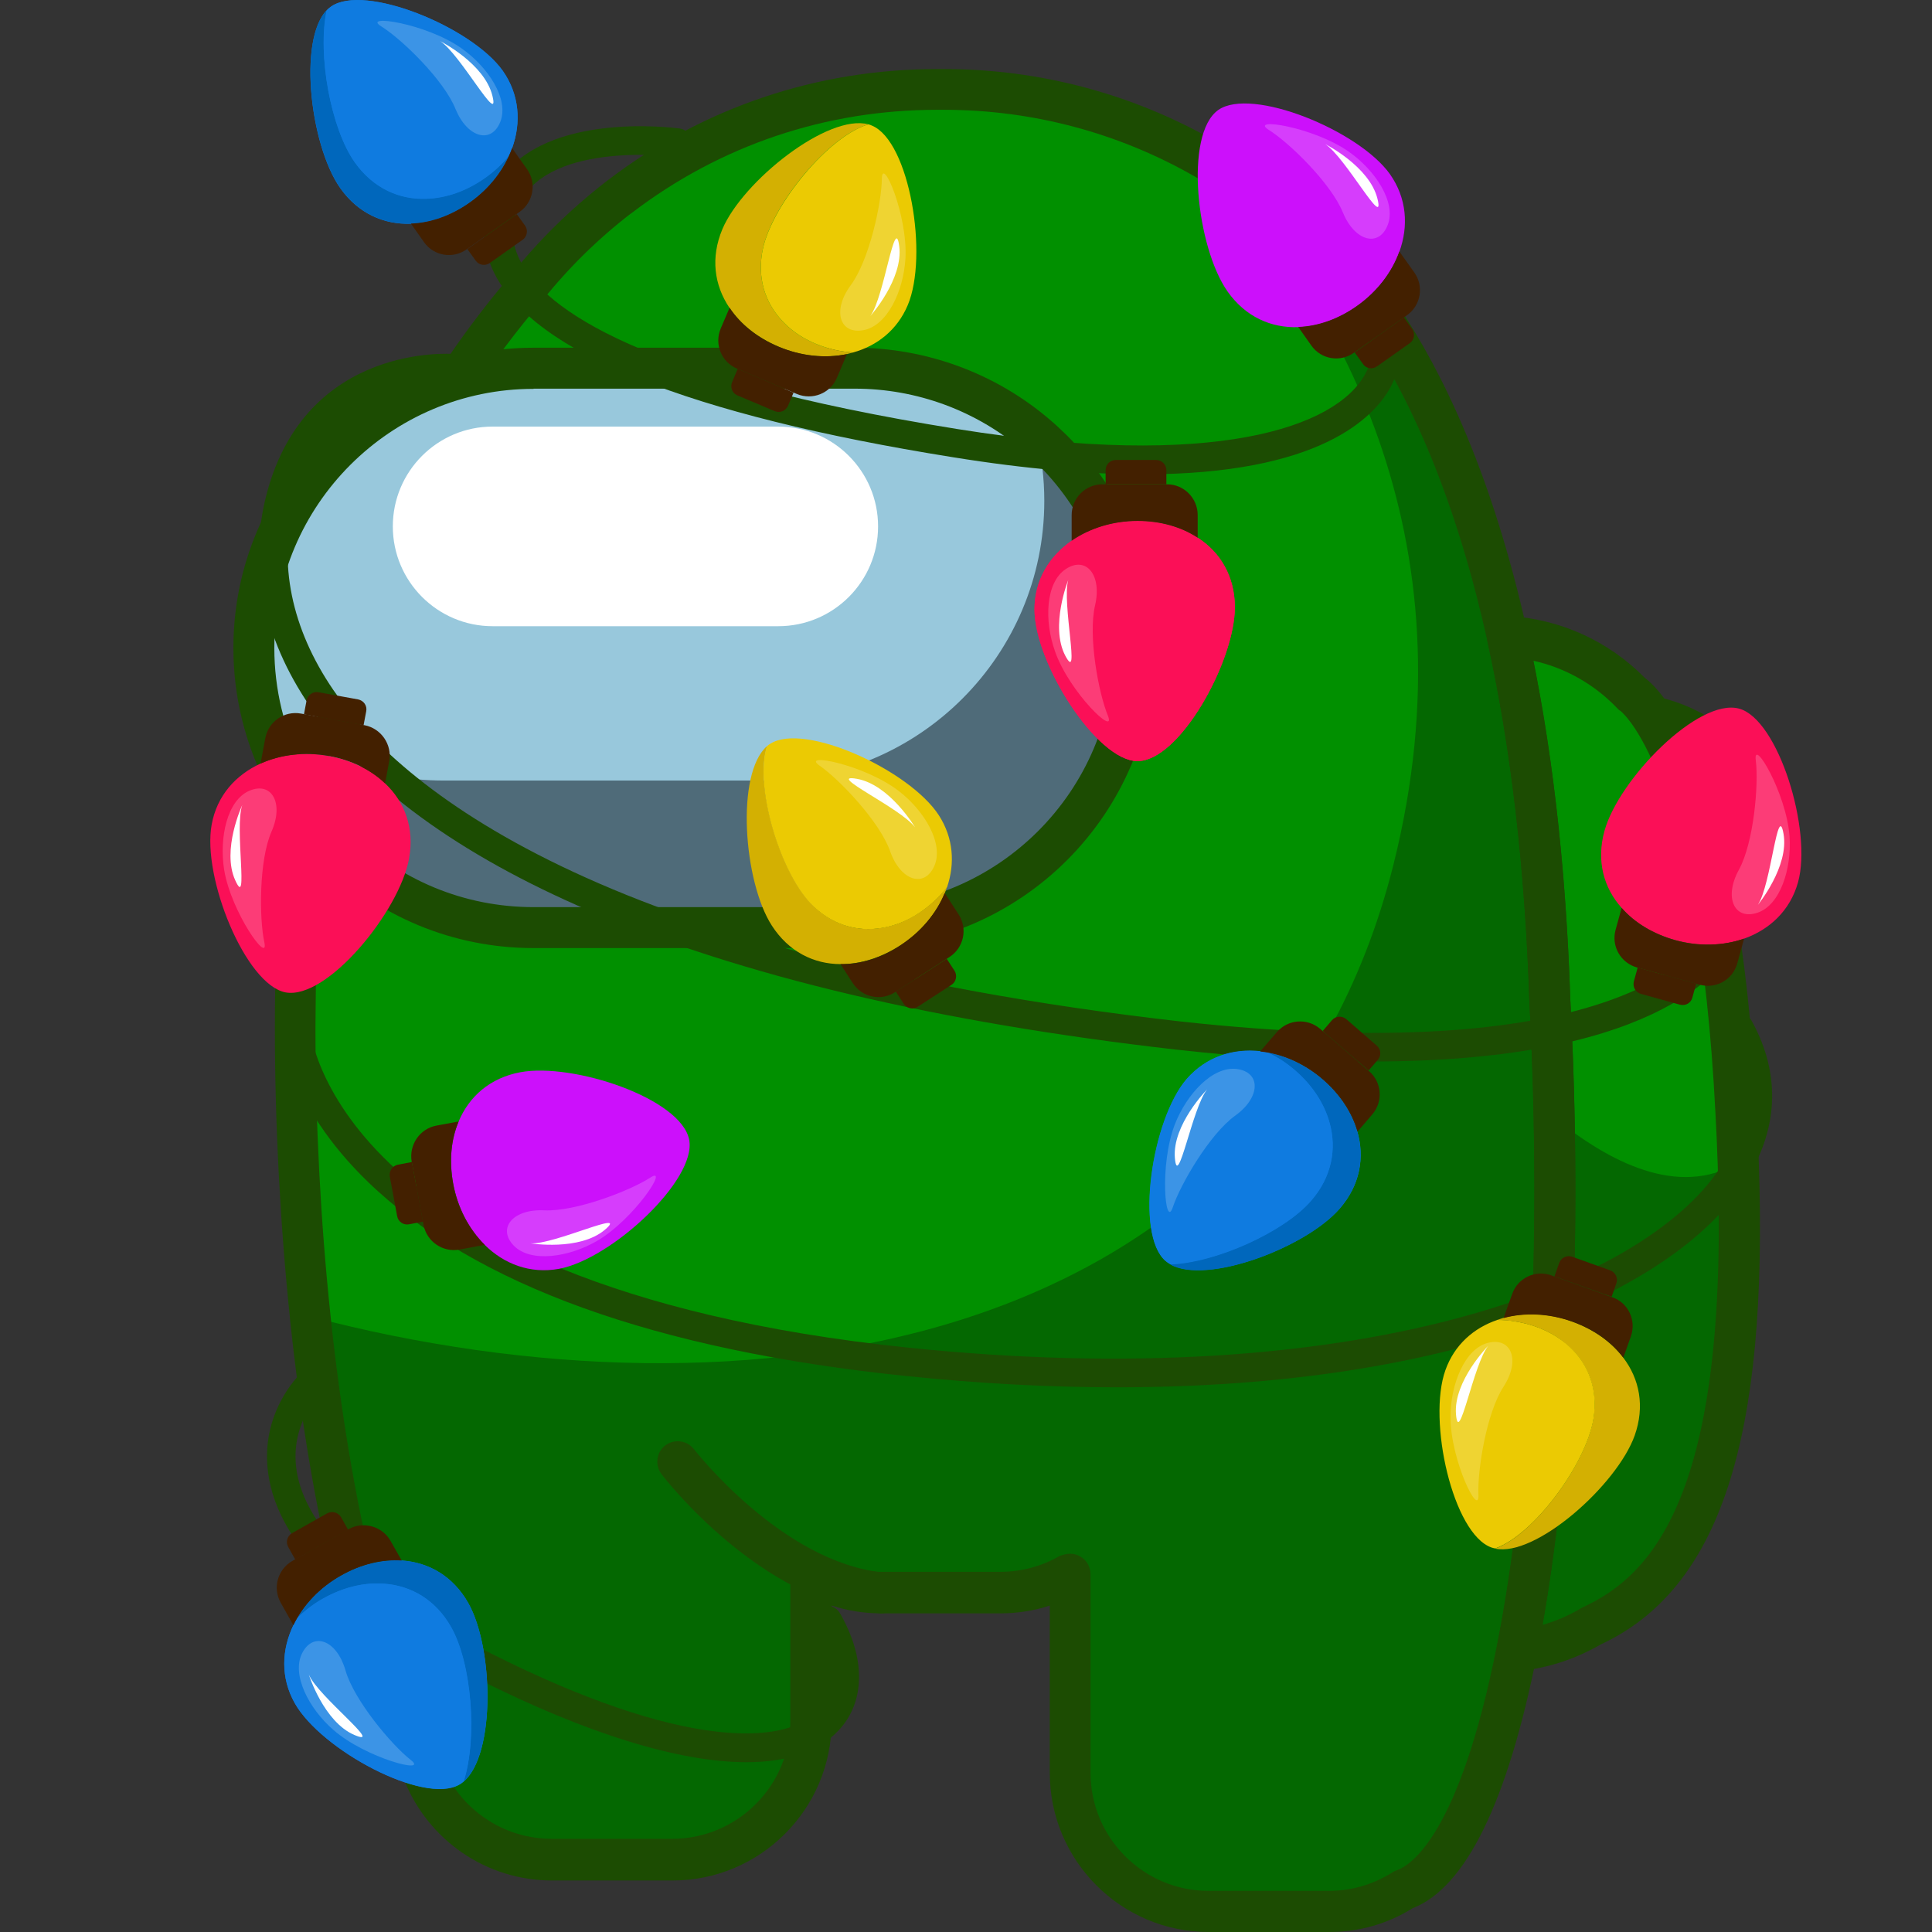<?xml version="1.0" encoding="utf-8"?>
<!-- Generator: Adobe Illustrator 25.2.1, SVG Export Plug-In . SVG Version: 6.00 Build 0)  -->
<svg version="1.1" id="Слой_1" xmlns="http://www.w3.org/2000/svg" xmlns:xlink="http://www.w3.org/1999/xlink" x="0px" y="0px"
	 viewBox="0 0 1024 1024" style="enable-background:new 0 0 1024 1024;" xml:space="preserve">
<rect x="0" y="0" width="1024" height="1024" fill="#333333" stroke="none"/>
<style type="text/css">
	.st0{fill:#019000;}
	.st1{fill:#046801;}
	.st2{fill:#1C4C02;}
	.st3{fill:#4F6B79;}
	.st4{fill:#98C8DC;}
	.st5{fill:#FFFFFF;}
	.st6{fill:#FB0F57;}
	.st7{fill:#432000;}
	.st8{opacity:0.19;fill:#FFFFFF;}
	.st9{fill:#CC10FB;}
	.st10{fill:#D3B002;}
	.st11{fill:#EBCA03;}
	.st12{fill:#0F7BE0;}
	.st13{fill:#0067BC;}
</style>
<g>
	<path class="st0" d="M804,874.8c-14.2,71.5-35.1,118.1-60.1,126.8c-11.4,7.3-24.9,11.5-39.4,11.5h-63.8
		c-40.6,0-73.5-32.9-73.5-73.5V834.4c-10.8,6.2-23.4,9.8-36.7,9.8h-63.8c-13.4,0-25.9-3.6-36.7-9.8v77.9c0,40.6-32.9,73.5-73.5,73.5
		h-63.8c-15.5,0-29.8-4.8-41.6-12.9c-11.8-8.1-21.2-19.7-26.6-33.2c-30-55.6-49.9-145.7-60-241.9v0c-5.3-50.6-7.9-103-7.9-152.9
		c0-26.4,0.8-52.2,2.3-76.7C165,313.3,231.1,208.9,279,152.9c14.2-17.9,30.5-34,48.7-48c0.7-0.6,1.1-0.8,1.1-0.8
		c46.6-35.5,104.8-56.6,168-56.6h3.9C551,47.5,598.2,61,639,84.4c15,8.7,29.1,18.7,42.1,29.9c2,1.7,4,3.5,6,5.3
		c0,0,73.1,43.7,111.8,217.7c11.6,51.9,20,115.5,22.6,193C828.6,665.9,821.2,788.5,804,874.8z"/>
	<path class="st1" d="M804,874.8c-14.2,71.5-35.1,118.1-60.1,126.8c-11.4,7.3-24.9,11.5-39.4,11.5h-63.8
		c-40.6,0-73.5-32.9-73.5-73.5V834.4c-10.8,6.2-23.4,9.8-36.7,9.8h-63.8c-13.4,0-25.9-3.6-36.7-9.8v77.9c0,40.6-32.9,73.5-73.5,73.5
		h-63.8c-15.5,0-29.8-4.8-41.6-12.9c-11.8-8.1-21.2-19.7-26.6-33.2c-30-55.6-49.9-145.7-60-241.9c228.4,60.2,508.4,21.4,574-239.3
		c44.2-175.8-32-301.7-99.5-374.1c15,8.7,29.1,18.7,42.1,29.9c2,1.7,4,3.5,6,5.3c0,0,73.1,43.7,111.8,217.7
		c11.6,51.9,20,115.5,22.6,193C828.6,665.9,821.2,788.5,804,874.8z"/>
	<path class="st0" d="M843.3,861.9c-11.8,6.9-25.1,11.4-39.3,13c14.6-73,22.1-171.9,19.7-282.7c-0.4-20.2-1.2-40.9-2.3-61.8
		c-2.5-77.5-11-141.1-22.6-193c25.8,1.5,49,12.8,65.8,30.2c0,0,45.4,27.3,55.4,221.4c0.5,9.4,0.9,18.5,1.2,27.2
		C926.7,773.7,896.3,837.5,843.3,861.9z"/>
	<path class="st1" d="M843.3,861.9c-11.8,6.9-25.1,11.4-39.3,13c14.6-73,22.1-171.9,19.7-282.7c28.7,23.5,65.9,43,97.6,24
		C926.7,773.7,896.3,837.5,843.3,861.9z"/>
	<path class="st2" d="M466.8,855.1c-0.4,0-0.7,0-1.1-0.1c-62.9-6.4-113-70.9-115.1-73.7c-3.6-4.8-2.7-11.6,2-15.2
		c4.8-3.6,11.6-2.7,15.2,2l0,0c0.5,0.6,46.6,59.8,100,65.3c6,0.6,10.3,5.9,9.7,11.9C477,850.9,472.3,855.1,466.8,855.1z"/>
	<path class="st2" d="M704.5,1024h-63.8c-46.5,0-84.3-37.8-84.3-84.4V851c-8.3,2.7-17.1,4.1-25.9,4.1h-63.8
		c-8.8,0-17.5-1.4-25.9-4.1v61.3c0,46.5-37.8,84.4-84.3,84.4h-63.8c-17.2,0-33.7-5.1-47.8-14.8c-13.6-9.4-24-22.3-30.3-37.5
		c-28.2-52.6-49.8-139.7-60.9-245.4c0-0.1,0-0.2,0-0.2c-5.2-49.9-8-103-8-153.8c0-26.7,0.8-52.7,2.3-77.3
		c6.1-154.3,70-260,122.5-321.5c14.7-18.5,31.7-35.2,50.4-49.7c0.8-0.6,1.3-1,1.3-1C372.6,57,433,36.6,496.7,36.6h3.9
		c50.5,0,100.3,13.3,143.8,38.4c15.5,8.9,30.2,19.4,43.8,31.1c1.8,1.5,3.7,3.2,5.5,4.8c9.7,6.3,78.6,56.6,115.8,224
		c12.8,57.5,20.5,123.1,22.8,195c6.8,129.8,0.4,256.3-17.7,347v0c-15.6,78.4-37.8,123.6-65.9,134.5
		C735.5,1019.7,720.2,1024,704.5,1024z M567.2,823.5c1.9,0,3.8,0.5,5.4,1.5c3.4,1.9,5.4,5.5,5.4,9.4v105.2
		c0,34.5,28.1,62.6,62.6,62.6h63.8c11.9,0,23.5-3.4,33.6-9.8c0.7-0.5,1.5-0.8,2.3-1.1c7.4-2.6,33.1-18.7,53-118.7v0
		c17.7-88.9,24-213.5,17.3-341.8c-2.3-70.8-9.8-135-22.3-191.2c-36.9-166.2-106.1-210.3-106.8-210.8c-0.6-0.4-1.2-0.8-1.7-1.3
		c-1.9-1.7-3.7-3.4-5.7-5c-12.6-10.9-26.3-20.5-40.6-28.8c-40.3-23.2-86.2-35.5-133-35.5h-3.9c-58.9,0-114.7,18.8-161.4,54.4
		c-0.2,0.2-0.5,0.4-1,0.7c-17.5,13.5-33.2,29-46.9,46.2c-0.1,0.1-0.2,0.2-0.3,0.3c-50.4,58.8-111.6,160.2-117.5,308.6
		c-1.5,24.4-2.2,50-2.3,76.2c0,50.1,2.7,102.6,7.9,151.8c0,0.1,0,0.2,0,0.2c10.9,103.2,31.7,187.6,58.7,237.6
		c0.2,0.4,0.4,0.7,0.5,1.1c4.6,11.5,12.4,21.3,22.7,28.3c10.4,7.2,22.7,11,35.5,11h63.8c34.5,0,62.6-28.1,62.6-62.6v-77.9
		c0-3.9,2.1-7.5,5.4-9.4c3.4-1.9,7.5-1.9,10.9,0c9.5,5.5,20.4,8.4,31.3,8.4h63.8c10.9,0,21.8-2.9,31.3-8.4
		C563.5,824,565.4,823.5,567.2,823.5z"/>
	<g>
		<path class="st3" d="M134.6,343.5c0,11.9,1.4,23.5,4.1,34.6c6.5,27,20.3,51.2,39.3,70.2c26.8,26.8,63.9,43.4,104.8,43.4h170.3
			c81.9,0,148.2-66.4,148.2-148.2c0-40.9-16.6-78-43.4-104.8c-2.7-2.7-5.6-5.4-8.5-7.9c-25.9-22.2-59.5-35.6-96.3-35.6H282.8
			C201,195.2,134.6,261.6,134.6,343.5z"/>
		<path class="st4" d="M134.6,343.5c0,11.9,1.4,23.5,4.1,34.6c25.9,22.2,59.5,35.6,96.3,35.6h170.3c81.9,0,148.2-66.4,148.2-148.2
			c0-11.9-1.4-23.5-4.1-34.6c-25.9-22.2-59.5-35.6-96.3-35.6H282.8C201,195.2,134.6,261.6,134.6,343.5z"/>
		<path class="st5" d="M261.1,331.9h151.4c29.2,0,52.9-23.7,52.9-52.9v0c0-29.2-23.7-52.9-52.9-52.9H261.1
			c-29.2,0-52.9,23.7-52.9,52.9v0C208.2,308.2,231.9,331.9,261.1,331.9z"/>
		<path class="st2" d="M453.2,502.5H282.8c-42.5,0-82.5-16.6-112.5-46.6c-20.8-20.8-35.4-46.9-42.2-75.3c-2.9-12-4.4-24.5-4.4-37.2
			c0-87.7,71.4-159.1,159.1-159.1h170.3c37.9,0,74.7,13.6,103.4,38.2c3.1,2.6,6.1,5.5,9.1,8.4c30.1,30.1,46.6,70,46.6,112.5
			C612.2,431.2,540.9,502.5,453.2,502.5z M282.8,206.1c-75.7,0-137.4,61.6-137.4,137.4c0,10.9,1.3,21.7,3.8,32.1
			c5.9,24.6,18.5,47.1,36.5,65c25.9,25.9,60.4,40.2,97.1,40.2h170.3c75.7,0,137.4-61.6,137.4-137.4c0-36.7-14.3-71.2-40.2-97.1
			c-2.6-2.6-5.2-5-7.9-7.3c-24.8-21.3-56.5-33-89.3-33H282.8z"/>
	</g>
	<path class="st2" d="M804,885.7c-3,0-5.9-1.3-8-3.5c-2.3-2.6-3.3-6.1-2.6-9.5c14.8-74.4,21.8-174,19.5-280.3
		c-0.4-20-1.2-40.7-2.3-61.5c-2.3-70.8-9.8-135-22.3-191.2c-0.7-3.3,0.1-6.8,2.3-9.4c2.2-2.6,5.5-4,8.9-3.8
		c27.4,1.6,53,13.2,72.3,32.8c9.4,7,49.8,47.4,59.2,229.2c0.5,9,0.9,18.2,1.2,27.4c5.1,147.5-20.8,226.4-83.8,255.7
		c-13.3,7.7-27.9,12.5-43.2,14.1C804.8,885.7,804.4,885.7,804,885.7z M812.7,350.2c10.9,53.8,17.4,114.2,19.6,179.8
		c1.1,20.8,1.9,41.7,2.3,62c2.1,100.6-3.9,195.3-17,269.2c7.1-2,13.8-4.9,20.2-8.7c0.3-0.2,0.6-0.3,0.9-0.5
		c36.5-16.8,77.7-58.7,71.7-235.4c-0.3-9.1-0.7-18.1-1.2-27c-9-175.7-47.5-210.5-50.3-212.8c-0.9-0.5-1.2-0.8-2-1.7
		C844.8,362.5,829.4,353.9,812.7,350.2z M859.1,376.8L859.1,376.8L859.1,376.8z"/>
	<path class="st2" d="M606.1,251.4c-27.7,0-61.1-2.6-101.3-9.1C365,219.9,283.2,187.1,262,144.8c-9.3-18.6-5-34.6,0.3-44.8
		c21.8-41.8,94.8-32.3,97.9-31.9c4.1,0.6,7,4.4,6.5,8.5c-0.6,4.1-4.4,7.1-8.5,6.5l0,0c-0.7-0.1-65.6-8.4-82.4,23.9
		c-5.3,10.2-5.4,20.6-0.2,31c13,25.9,63.8,62.5,231.8,89.4c136.1,21.8,200.9-0.8,216.2-29.2c7.6-14.1,3.7-31-10.6-46.6
		c-2.8-3.1-2.6-7.9,0.5-10.7c3.1-2.8,7.9-2.6,10.7,0.5c18.6,20.3,23.4,44.2,12.7,64C728.2,221.2,699.6,251.4,606.1,251.4z"/>
	<path class="st2" d="M727.2,562.6c-30.1,0-64.5-1.9-104-6.3c-126.1-14.4-230.6-39.1-310.6-73.5c-69.7-29.9-119.7-66.5-148.5-108.7
		c-24.7-36.2-32.6-75.2-22.7-112.6c21.2-79.9,98.2-73.9,99-73.9c4.2,0.4,7.2,4,6.9,8.2c-0.4,4.2-4.1,7.2-8.2,6.9l0,0
		c-2.7-0.2-65.2-4.7-83,62.7c-8.8,33-1.7,67.7,20.5,100.2c34.4,50.4,138.4,140.3,448.2,175.7c224.9,24.8,276.7-31.5,288.5-56.8
		c9.3-19.9,13.6-49.8,2.4-71.6c-8-15.7-23.1-25.7-44.8-29.8c-4.1-0.8-6.8-4.7-6-8.8c0.8-4.1,4.7-6.8,8.8-6
		c26.5,5,45.2,17.7,55.4,37.8c14.5,28.3,7.9,63.4-2.2,84.9C913.6,519.9,869.5,562.6,727.2,562.6z"/>
	<path class="st2" d="M591.9,735.3c-34.9,0-72.1-1.9-111.8-6c-132.7-13.7-228.6-48.3-285-102.8c-43.2-41.7-46-79.6-46.1-81.2
		c-0.2-4.2,2.9-7.8,7.1-8c4.1-0.2,7.7,2.9,8,7.1c0,0.6,3,34.7,42.6,72.4c37.3,35.4,115.2,81,274.9,97.5
		c235.9,24.4,388.3-32.2,430-95.2c15.4-23.3,16.6-47,3.6-70.6c-2-3.7-0.7-8.3,3-10.3c3.7-2,8.3-0.7,10.3,3
		c15.7,28.5,14.2,58.3-4.3,86.2C886.1,685.1,771.2,735.3,591.9,735.3z"/>
	<g>
		<path class="st6" d="M654.5,321.9c0,28.5-29.2,81.5-51.6,81.5c-21.5,0-54.6-51.9-54.6-80.4c0-15.6,7.9-28.2,19.7-36.4
			c9.7-6.8,22.1-10.5,34.9-10.5c12.1,0,23.1,3.1,31.9,8.9C646.8,292.7,654.5,305.5,654.5,321.9z"/>
		<path class="st6" d="M654.5,321.9c0,28.5-29.2,81.5-51.6,81.5c-21.5,0-54.6-51.9-54.6-80.4c0-15.6,7.9-28.2,19.7-36.4
			c9.7-6.8,22.1-10.5,34.9-10.5c12.1,0,23.1,3.1,31.9,8.9C646.8,292.7,654.5,305.5,654.5,321.9z"/>
		<path class="st7" d="M634.8,273v12c-8.8-5.8-19.9-8.9-31.9-8.9c-12.9,0-25.2,3.8-34.9,10.5V273c0-9,7.3-16.3,16.3-16.3h34.3
			C627.5,256.7,634.8,264,634.8,273z"/>
		<path class="st7" d="M612.8,243.8h-21.4c-3,0-5.4,2.4-5.4,5.4v7.5h32.2v-7.5C618.2,246.2,615.7,243.8,612.8,243.8z"/>
		<path class="st8" d="M559.2,345.3c-5.8-16.2-5.1-36.6,5.7-43.7c10.7-7.1,19.3,3.1,15.5,19.3s1.9,46.6,6.8,58.4
			C591.9,391,566.8,367,559.2,345.3z"/>
	</g>
	<g>
		<path class="st6" d="M216.8,455.1c-5.1,28-43.4,74.9-65.4,70.9C130.2,522,107,465,112.2,437c2.8-15.4,12.8-26.3,25.9-32.3
			c10.8-4.9,23.6-6.4,36.2-4c11.9,2.2,22.2,7.2,29.8,14.5C214.5,425,219.8,438.9,216.8,455.1z"/>
		<path class="st7" d="M206.3,403.4l-2.2,11.8c-7.6-7.3-17.9-12.3-29.8-14.5c-12.7-2.3-25.5-0.8-36.2,4l2.5-13.4
			c1.6-8.8,10.1-14.7,18.9-13.1l33.8,6.2C202,386.1,207.9,394.6,206.3,403.4z"/>
		<path class="st7" d="M189.8,370.7l-21-3.8c-2.9-0.5-5.7,1.4-6.3,4.3l-1.4,7.4l31.6,5.8l1.4-7.4
			C194.7,374.1,192.8,371.3,189.8,370.7z"/>
		<path class="st8" d="M118.8,461c-2.7-17,1.6-36.9,13.4-41.9s18.4,6.5,11.7,21.7c-6.7,15.2-6.5,46.2-3.8,58.6
			S122.5,483.6,118.8,461z"/>
	</g>
	<g>
		<path class="st6" d="M850.4,440.4c7.6-27.5,49.9-70.7,71.4-64.8c20.8,5.7,38.8,64.6,31.2,92c-4.2,15.1-15.1,25.1-28.6,29.9
			c-11.2,3.9-24.1,4.3-36.5,0.8c-11.6-3.2-21.5-9.1-28.4-17.1C850,470.6,846,456.3,850.4,440.4z"/>
		<path class="st7" d="M856.3,492.8l3.2-11.6c6.9,7.9,16.8,13.8,28.4,17.1c12.4,3.4,25.3,3.1,36.5-0.8l-3.6,13.1
			c-2.4,8.7-11.3,13.7-20,11.3l-33.1-9.1C859,510.4,853.9,501.5,856.3,492.8z"/>
		<path class="st7" d="M869.8,526.8l20.6,5.7c2.9,0.8,5.9-0.9,6.6-3.8l2-7.3l-31-8.6l-2,7.3C865.2,523.1,866.9,526,869.8,526.8z"/>
		<path class="st8" d="M948.5,443.2c1.2,17.2-4.9,36.6-17.1,40.6c-12.2,4-17.8-8.1-9.8-22.7c8-14.6,10.6-45.5,9-58.1
			S946.8,420.3,948.5,443.2z"/>
	</g>
	<g>
		<path class="st9" d="M650.7,154.6c-16.5-23.3-23.2-83.4-5-96.3c17.6-12.4,74.5,10.8,91,34c9,12.8,9.9,27.6,5,41.1
			c-4,11.1-11.9,21.3-22.4,28.8c-9.8,7-20.7,10.9-31.2,11.2C673.8,173.9,660.2,168,650.7,154.6z"/>
		<path class="st7" d="M695,183.1l-6.9-9.8c10.5-0.4,21.3-4.2,31.2-11.2c10.5-7.4,18.4-17.6,22.4-28.8l7.9,11.1
			c5.2,7.3,3.5,17.5-3.9,22.7l-28,19.8C710.3,192.2,700.2,190.5,695,183.1z"/>
		<path class="st7" d="M729.8,194.2l17.4-12.3c2.4-1.7,3-5.1,1.3-7.5l-4.4-6.1L718,186.8l4.4,6.1C724,195.4,727.4,195.9,729.8,194.2
			z"/>
		<path class="st8" d="M714.9,80.4c14.1,9.9,25.3,26.9,20.6,38.9c-4.7,12-17.5,8.6-23.8-6.8s-28.5-37-39.3-43.7
			C661.8,62,696.1,67.2,714.9,80.4z"/>
	</g>
	<g>
		<path class="st9" d="M275.8,568.3c28-5.2,85.4,13.9,89.5,35.9c3.9,21.2-41.1,63.1-69,68.3c-15.4,2.8-29.2-2.6-39.4-12.7
			c-8.4-8.3-14.4-19.8-16.7-32.4c-2.2-11.9-1.2-23.3,2.9-33C248.6,581.2,259.7,571.3,275.8,568.3z"/>
		<path class="st7" d="M231.3,596.6l11.8-2.2c-4.1,9.7-5.1,21.1-2.9,33c2.3,12.6,8.3,24.1,16.7,32.4l-13.4,2.5
			c-8.8,1.6-17.3-4.2-19-13l-6.3-33.7C216.7,606.8,222.5,598.2,231.3,596.6z"/>
		<path class="st7" d="M206.6,623.6l3.9,21c0.5,2.9,3.4,4.9,6.3,4.3l7.4-1.4l-5.9-31.6l-7.4,1.4C208,617.9,206.1,620.7,206.6,623.6z
			"/>
		<path class="st8" d="M316.3,657.8c-14.9,8.6-35.1,11.6-44,2.4c-8.9-9.2-0.5-19.5,16.1-18.7c16.6,0.8,45.5-10.4,56.2-17.3
			C355.2,617.2,336.1,646.3,316.3,657.8z"/>
	</g>
	<g>
		<path class="st10" d="M442.8,185.5c3.2,0.7,6.3,1.1,9.4,1.3c-1.1,0.3-2.2,0.6-3.4,0.9c-11.6,2.4-24.4,1.1-36.3-4
			c-11.1-4.7-20.1-11.9-25.9-20.6c-8-11.9-10.1-26.5-3.7-41.7c10.8-25.4,55.9-61.3,77.4-55.5c-21.3,6.2-50.8,42.4-55.9,65.7
			c-3.4,15.5,1.1,29.1,10.6,38.9C421.9,177.8,431.6,183,442.8,185.5z"/>
		<path class="st11" d="M481.1,161.8c-5.6,13.2-16.3,21.5-28.9,25c-3.1-0.2-6.3-0.6-9.4-1.3c-11.2-2.5-20.9-7.7-27.8-15
			c-9.5-9.8-14-23.4-10.6-38.9c5.2-23.3,34.7-59.5,55.9-65.7c0.7,0.2,1.3,0.4,1.9,0.7C482.1,74.9,492.2,135.6,481.1,161.8z"/>
		<path class="st7" d="M382,174.1l4.7-11c5.8,8.8,14.8,15.9,25.9,20.6c11.8,5,24.7,6.4,36.3,4l-5.3,12.5c-3.5,8.3-13,12.1-21.3,8.6
			l-31.6-13.4C382.3,191.9,378.5,182.4,382,174.1z"/>
		<path class="st7" d="M390.9,209.6l19.7,8.3c2.7,1.2,5.9-0.1,7.1-2.9l2.9-6.9l-29.6-12.6l-2.9,6.9
			C386.8,205.3,388.1,208.4,390.9,209.6z"/>
		<path class="st8" d="M479.9,137c-1,17.2-9.6,35.7-22.3,38c-12.6,2.3-16.6-10.4-6.7-23.8c9.9-13.4,16.4-43.7,16.5-56.4
			C467.5,82.2,481.2,114.1,479.9,137z"/>
	</g>
	<g>
		<path class="st10" d="M495.6,477.1c2.4-2.2,4.5-4.6,6.4-7.1c-0.4,1.1-0.8,2.2-1.2,3.3c-4.5,10.9-12.8,20.8-23.6,27.8
			c-10.1,6.5-21.1,10-31.6,9.9c-14.3,0-27.6-6.6-36.5-20.4c-15-23.2-19.3-80.7-2.5-95.2c-6.8,21.1,6.6,65.8,23,83.2
			c10.9,11.6,24.7,15.5,38.1,13.1C477.5,490.1,487.2,485,495.6,477.1z"/>
		<path class="st11" d="M497.6,432.1c7.8,12.1,8.6,25.6,4.4,38c-1.9,2.5-4,4.9-6.4,7.1c-8.4,7.9-18.1,13-28,14.6
			c-13.5,2.3-27.2-1.6-38.1-13.1c-16.4-17.4-29.8-62.1-23-83.2c0.5-0.5,1.1-0.9,1.6-1.2C426.2,382.5,482.1,408.2,497.6,432.1z"/>
		<path class="st7" d="M452,521.1l-6.5-10.1c10.5,0.1,21.5-3.3,31.6-9.9c10.8-7,19.1-16.8,23.6-27.8l7.4,11.4
			c4.9,7.6,2.7,17.6-4.8,22.5l-28.8,18.6C467,530.8,456.9,528.6,452,521.1z"/>
		<path class="st7" d="M486.4,533.6l17.9-11.6c2.5-1.6,3.2-5,1.6-7.5l-4.1-6.3l-27,17.4l4.1,6.3
			C480.6,534.5,483.9,535.3,486.4,533.6z"/>
		<path class="st8" d="M476.3,419.2c13.7,10.5,24.1,28,18.9,39.8c-5.2,11.8-17.9,7.9-23.4-7.8s-26.9-38.1-37.4-45.4
			C424,398.6,458.1,405.2,476.3,419.2z"/>
	</g>
	<g>
		<path class="st10" d="M803,700.4c-3.2-0.5-6.4-0.8-9.5-0.8c1.1-0.4,2.2-0.7,3.3-1.1c11.4-3.1,24.3-2.5,36.4,1.9
			c11.4,4.1,20.7,10.7,27.1,19.1c8.7,11.4,11.6,25.9,6.1,41.4c-9.3,26-52.3,64.5-74,59.9c20.9-7.4,48.3-45.2,52.1-68.8
			c2.5-15.7-2.7-29-12.8-38.2C824.3,706.8,814.3,702.2,803,700.4z"/>
		<path class="st11" d="M766.1,726.2c4.8-13.5,15.1-22.4,27.5-26.6c3.1,0,6.3,0.2,9.5,0.8c11.4,1.8,21.3,6.5,28.7,13.3
			c10.1,9.3,15.3,22.6,12.8,38.2c-3.8,23.6-31.2,61.4-52.1,68.8c-0.7-0.1-1.4-0.3-2-0.5C770.1,813,756.5,753,766.1,726.2z"/>
		<path class="st7" d="M864.4,708.3l-4,11.3c-6.3-8.4-15.7-15-27.1-19.1c-12.1-4.3-25-5-36.4-1.9l4.6-12.8c3-8.5,12.3-12.9,20.8-9.8
			l32.3,11.6C863,690.5,867.4,699.8,864.4,708.3z"/>
		<path class="st7" d="M853.4,673.3l-20.1-7.2c-2.8-1-5.9,0.5-6.9,3.3l-2.5,7.1l30.3,10.8l2.5-7.1
			C857.7,677.4,856.2,674.3,853.4,673.3z"/>
		<path class="st8" d="M768.8,750.9c0-17.2,7.6-36.2,20-39.2s17.1,9.4,8.1,23.3c-9.1,13.9-13.9,44.6-13.3,57.2
			C784.2,805,768.7,773.9,768.8,750.9z"/>
	</g>
	<g>
		<path class="st12" d="M180.4,99.8c-16.5-23.2-23.2-83.4-5-96.3c17.6-12.4,74.5,10.8,91,34c9,12.7,9.9,27.6,5,41.1
			c-4,11.1-11.9,21.3-22.4,28.8c-9.8,7-20.7,10.9-31.2,11.2C203.5,119.1,189.9,113.2,180.4,99.8z"/>
		<path class="st13" d="M269.8,82.5c-4.3,9.6-11.6,18.3-20.8,24.8c-9.8,7-20.7,10.9-31.2,11.2c-14.3,0.6-27.9-5.4-37.4-18.8
			c-15.7-22.2-22.6-78.1-7.3-94.3c-5,23.7,2.3,62.7,14.9,80.6c9.7,13.7,23.4,19.8,37.8,19.3c10.6-0.3,21.4-4.1,31.3-11.1
			C262,90.9,266.2,86.9,269.8,82.5z"/>
		<path class="st12" d="M271.4,78.6c-0.5,1.3-1,2.6-1.6,3.9c-3.6,4.4-7.8,8.4-12.6,11.8c-9.9,7-20.7,10.8-31.3,11.1
			c-14.4,0.5-28.1-5.7-37.8-19.3c-12.7-17.9-19.9-56.9-14.9-80.6c0.7-0.8,1.5-1.4,2.3-2c17.6-12.5,74.5,10.8,91,34
			C275.4,50.2,276.3,65.1,271.4,78.6z"/>
		<path class="st7" d="M224.7,128.3l-6.9-9.8c10.5-0.4,21.3-4.2,31.2-11.2c10.5-7.4,18.4-17.6,22.4-28.8l7.9,11.1
			c5.2,7.3,3.5,17.5-3.9,22.7l-28,19.8C240.1,137.4,229.9,135.7,224.7,128.3z"/>
		<path class="st7" d="M259.6,139.4l17.4-12.3c2.4-1.7,3-5.1,1.3-7.5l-4.4-6.1L247.7,132l4.4,6.1
			C253.8,140.6,257.2,141.1,259.6,139.4z"/>
		<path class="st8" d="M244.6,25.6c14.1,9.9,25.3,26.9,20.6,38.9s-17.5,8.6-23.8-6.8c-6.2-15.4-28.5-37-39.3-43.7
			S225.9,12.3,244.6,25.6z"/>
	</g>
	<g>
		<path class="st12" d="M710.1,640.5c-18.6,21.5-75.4,42.5-92.3,27.8c-16.3-14.1-7.3-75,11.3-96.5c10.2-11.8,24.4-16.2,38.7-14.7
			c11.8,1.2,23.6,6.5,33.3,14.9c9.1,7.9,15.5,17.5,18.3,27.6C723.4,613.5,720.9,628.1,710.1,640.5z"/>
		<path class="st13" d="M672,557.9c10.3,1.9,20.5,6.9,29.1,14.3c9.1,7.9,15.5,17.5,18.3,27.6c3.9,13.7,1.4,28.4-9.3,40.8
			c-17.8,20.6-70.5,40.6-89.9,29.6c24.2-0.8,60.4-17.2,74.7-33.7c11-12.6,13.6-27.5,9.8-41.3c-2.8-10.2-9.1-19.8-18.2-27.7
			C682.1,563.5,677.2,560.3,672,557.9z"/>
		<path class="st12" d="M667.8,557.3c1.4,0.1,2.8,0.3,4.2,0.6c5.1,2.4,10,5.6,14.5,9.4c9.1,7.9,15.4,17.5,18.2,27.7
			c3.9,13.9,1.2,28.7-9.8,41.3c-14.3,16.6-50.5,32.9-74.7,33.7c-0.9-0.5-1.7-1.1-2.5-1.7c-16.3-14.1-7.3-75,11.3-96.5
			C639.4,560.1,653.6,555.7,667.8,557.3z"/>
		<path class="st7" d="M727.3,590.7l-7.8,9.1c-2.9-10.1-9.2-19.7-18.3-27.6c-9.7-8.4-21.5-13.7-33.3-14.9l8.9-10.3
			c5.9-6.8,16.1-7.5,22.9-1.7l26,22.5C732.4,573.6,733.2,583.9,727.3,590.7z"/>
		<path class="st7" d="M729.7,554.2l-16.1-14c-2.3-2-5.7-1.7-7.6,0.5l-4.9,5.7l24.3,21l4.9-5.7C732.2,559.5,732,556.1,729.7,554.2z"
			/>
		<path class="st8" d="M622.7,595.9c6.3-16.1,20.1-31,32.9-29.3s12.6,15-0.9,24.7c-13.5,9.7-29.1,36.5-33.1,48.6
			C617.6,651.9,614.4,617.3,622.7,595.9z"/>
	</g>
	<path class="st2" d="M395.6,934c-35.4,0-84.2-14.9-142.1-44c-68.4-34.4-105.9-71-111.3-108.7c-4.7-32.3,16.3-52.5,17.2-53.4
		c3-2.9,7.8-2.7,10.7,0.3c2.9,3,2.7,7.8-0.3,10.7c-0.8,0.7-16.3,16.1-12.6,40.5c3.4,22.3,24,57.2,103.1,97
		c101,50.8,155.7,49,173.3,30.3c9.5-10.1,9-26.2-1.5-44.2c-2.1-3.6-0.9-8.2,2.7-10.3c3.6-2.1,8.2-0.9,10.3,2.7
		c13.8,23.8,13.6,47.1-0.6,62.2C434,928.4,417.3,934,395.6,934z"/>
	<g>
		<path class="st12" d="M248.2,849.7c14,24.8,14.6,85.3-4.9,96.3c-18.8,10.6-73-18.4-87-43.2c-7.7-13.6-7-28.4-0.8-41.4
			c5.1-10.7,14-20,25.2-26.3c10.5-5.9,21.7-8.7,32.2-8C227.2,828.1,240.1,835.4,248.2,849.7z"/>
		<path class="st13" d="M157.5,857.7c5.3-9.1,13.4-17,23.2-22.6c10.5-5.9,21.7-8.7,32.2-8c14.3,0.9,27.2,8.2,35.3,22.5
			c13.4,23.7,14.5,80-2.4,94.6c7.4-23,4.2-62.6-6.6-81.7c-8.2-14.6-21.3-22.1-35.6-23.1c-10.5-0.8-21.7,1.9-32.2,7.8
			C166.1,850.1,161.5,853.7,157.5,857.7z"/>
		<path class="st12" d="M155.5,861.4c0.6-1.3,1.3-2.5,2-3.7c4-4,8.6-7.6,13.8-10.5c10.5-5.9,21.7-8.6,32.2-7.8
			c14.3,1,27.4,8.5,35.6,23.1c10.8,19.1,14,58.7,6.6,81.7c-0.8,0.7-1.6,1.3-2.5,1.7c-18.8,10.6-73-18.4-87-43.2
			C148.6,889.2,149.2,874.4,155.5,861.4z"/>
		<path class="st7" d="M207,816.7l5.9,10.4c-10.5-0.7-21.7,2-32.2,8c-11.2,6.3-20.1,15.7-25.2,26.3l-6.7-11.9
			c-4.4-7.8-1.7-17.7,6.2-22.2l29.9-16.9C192.6,806.2,202.6,808.9,207,816.7z"/>
		<path class="st7" d="M173.4,802.1l-18.6,10.5c-2.6,1.5-3.5,4.8-2,7.4l3.7,6.6l28-15.8l-3.7-6.6C179.3,801.6,176,800.7,173.4,802.1
			z"/>
		<path class="st8" d="M176.7,916.9c-13-11.3-22.4-29.4-16.5-40.8c5.9-11.4,18.3-6.8,22.9,9.2c4.6,16,24.6,39.7,34.6,47.5
			C227.7,940.6,194,932,176.7,916.9z"/>
	</g>
	<path class="st5" d="M233.3,21.8c0,0,23.5,11.8,27.7,29C265.2,67.9,243.8,28.4,233.3,21.8z"/>
	<path class="st5" d="M702.4,76.4c0,0,23.5,11.8,27.7,29S713,83.1,702.4,76.4z"/>
	<path class="st5" d="M461.3,167.5c0,0,17.6-19.6,15.3-37.1S468.7,157.4,461.3,167.5z"/>
	<path class="st5" d="M566.2,307.4c0,0-9.8,24.4-1.6,40.1C572.9,363.2,562.7,319.4,566.2,307.4z"/>
	<path class="st5" d="M485,438.5c0,0-13.4-22.6-30.8-25.7C436.8,409.7,477.6,428.4,485,438.5z"/>
	<path class="st5" d="M128.4,426.7c0,0-11.1,23.8-3.7,39.9C132,482.8,124.2,438.5,128.4,426.7z"/>
	<path class="st5" d="M281.2,659c0,0,25.9,4.2,39.4-7.2S293.7,659.8,281.2,659z"/>
	<path class="st5" d="M163.7,887.6c0,0,7.9,25.1,24.2,32S168.6,899.1,163.7,887.6z"/>
	<path class="st5" d="M639.8,577.4c0,0-18.5,18.7-17.1,36.3C624.2,631.3,631.9,587.1,639.8,577.4z"/>
	<path class="st5" d="M788.8,713.3c0,0-18.5,18.7-17.1,36.3C773.2,767.2,780.9,723,788.8,713.3z"/>
	<path class="st5" d="M931.7,479.6c0,0,16.7-20.3,13.6-37.7C942.2,424.5,938.7,469.2,931.7,479.6z"/>
</g>
</svg>
